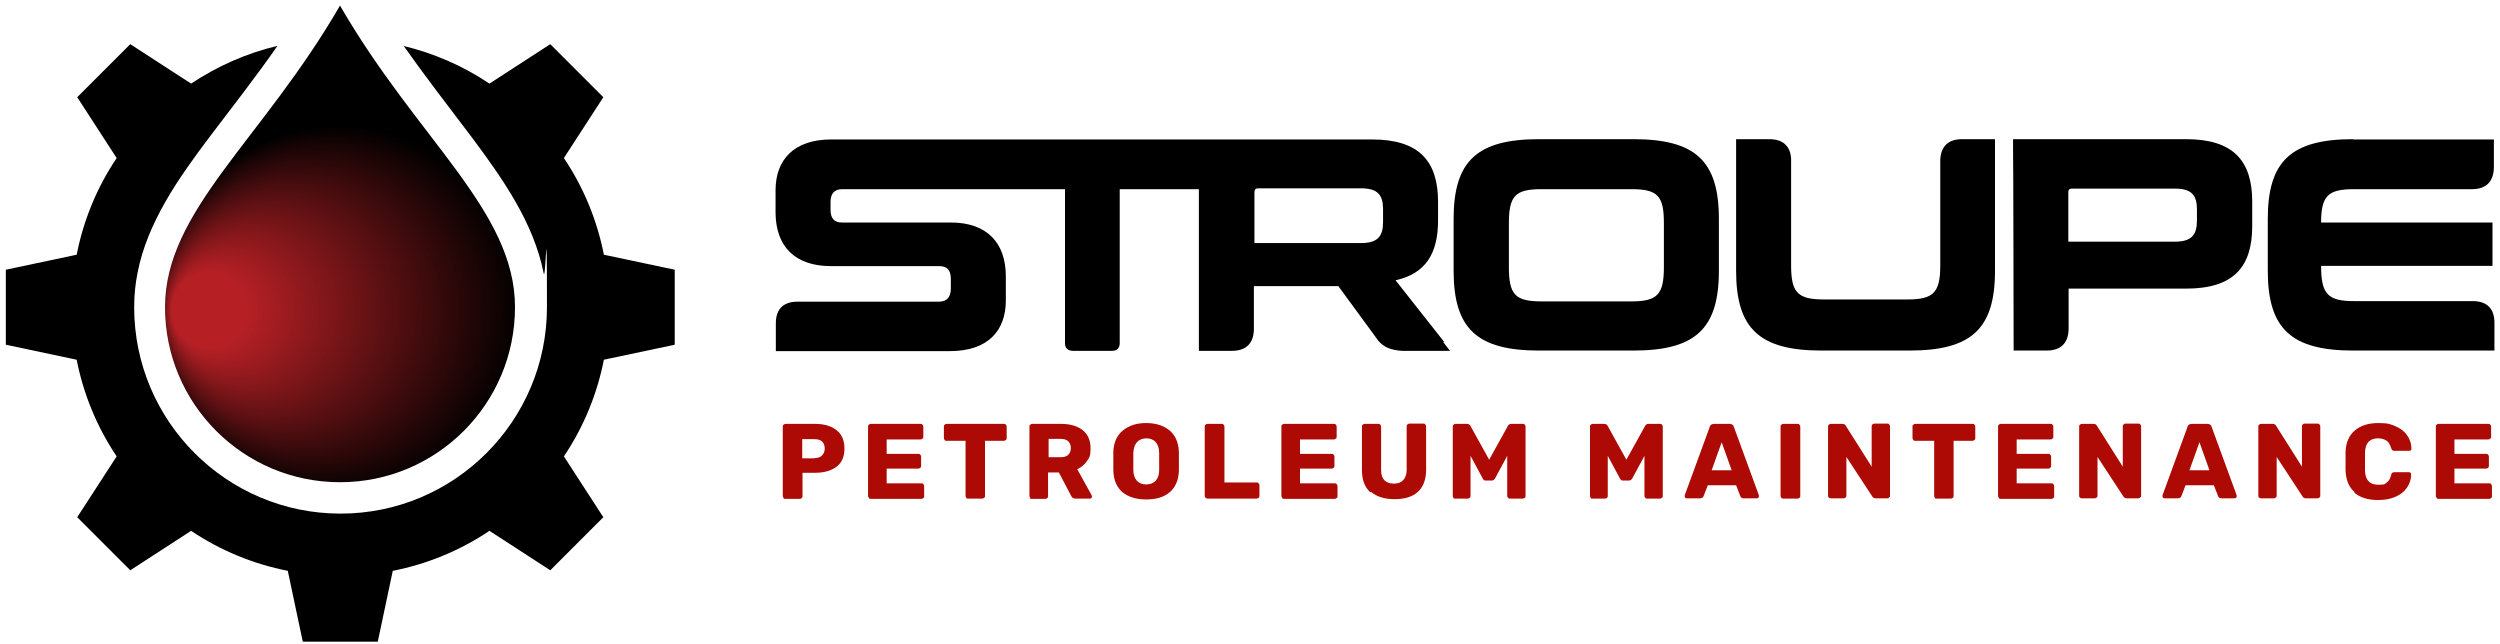 <?xml version="1.0" encoding="UTF-8"?>
<svg xmlns="http://www.w3.org/2000/svg" xmlns:xlink="http://www.w3.org/1999/xlink" version="1.1" viewBox="0 0 900 232">
  <defs>
    <style>
      .cls-1 {
        fill: url(#radial-gradient);
      }

      .cls-2 {
        fill-rule: evenodd;
      }

      .cls-3 {
        fill: #ad0905;
      }
    </style>
    <radialGradient id="radial-gradient" cx="121.9" cy="111.7" fx="63.4" fy="111.7" r="66.5" gradientUnits="userSpaceOnUse">
      <stop offset=".2" stop-color="#b62025"/>
      <stop offset="1" stop-color="#000"/>
    </radialGradient>
  </defs>
  <!-- Generator: Adobe Illustrator 28.7.1, SVG Export Plug-In . SVG Version: 1.2.0 Build 142)  -->
  <g>
    <g id="Layer_1">
      <g>
        <path class="cls-2" d="M145.1,16.5c10.9,2.6,21.4,7.1,31.1,13.6l21.9-14.2,19.1,19.1-14.2,21.9c7.2,10.7,12,22.6,14.4,34.8l25.5,5.4v27l-25.5,5.4c-2.4,12.2-7.2,24.1-14.4,34.8l14.2,21.9-19.1,19.1-21.9-14.2c-10.7,7.2-22.6,12-34.8,14.4l-5.4,25.5h-27l-5.4-25.5c-12.2-2.4-24.1-7.2-34.8-14.4l-21.9,14.2-19.1-19.1,14.2-21.9c-7.2-10.7-12-22.6-14.4-34.8l-25.5-5.4v-27l25.5-5.4c2.4-12.2,7.2-24.1,14.4-34.8l-14.2-21.9,19.1-19.1,21.9,14.2c9.6-6.4,20.2-11,31.1-13.6-7.8,11.2-16.2,21.9-24.6,33-11,14.6-22.3,30.6-25.8,48.8-.8,4-1.2,8.1-1.2,12.3,0,41,33.3,74.3,74.3,74.3s74.3-33.3,74.3-74.3-.4-8.2-1.2-12.3c-3.6-18.2-14.9-34.2-25.8-48.8-8.4-11.1-16.7-21.8-24.6-33h0Z"/>
        <path class="cls-1" d="M122.4,173.6c-34.8,0-63-28.2-63-63S94.5,50.3,122.4,2c27.9,48.3,63,73.8,63,108.6s-28.2,63-63,63h0Z"/>
      </g>
      <g>
        <path d="M519.9,123.1l-17.5-22.2c10.9-2.4,15.3-9.7,15.3-21.6v-6.6c0-14.7-6.8-22.5-23.8-22.5h0s-56.4,0-56.4,0h-1.6s-85.1,0-85.1,0h0s-51.5,0-51.5,0c-13.5,0-20.1,7.3-20.1,18.3v7.9c0,12.3,7,19.4,19.9,19.4h39c2.9,0,4.2,1.5,4.2,4.6v3.5c0,2.9-1.3,4.7-4.3,4.7h-50.9c-5.1,0-7.8,2.7-7.8,7.8v7.2s0,2.8,0,2.8h2.9s59.8,0,59.8,0c13.6,0,20.1-7.3,20.1-18.2v-8.7c0-12.3-7-19.4-19.8-19.4h-39.2c-2.8,0-4.1-1.5-4.1-4.6v-2.8c0-2.9,1.3-4.6,4.2-4.6h80.2v55.4c0,1.8,1,2.8,2.9,2.8h14c1.9,0,2.8-1,2.8-2.8v-55.4s28.5,0,28.5,0v55.4s0,2.8,0,2.8h10.9s1,0,1,0c5.1,0,7.8-2.7,7.9-7.7v-15.6h30.4l14.5,19.8c1.9,2.1,4.1,3.2,8.4,3.5h17.3l-2.4-3.1ZM497.9,80c0,5.1-2,7.5-7.9,7.5h-38.4v-18.3c0-1,.4-1.4,1.3-1.4h37.1c6,0,7.9,2.4,7.9,7.5v4.7Z"/>
        <path d="M554.1,50.1c-22.3,0-30.8,7.8-30.8,28.7v18.7c0,20.9,8.5,28.7,30.8,28.7h33.9c22.3,0,30.8-7.8,30.8-28.7v-18.7c0-20.9-8.5-28.7-30.8-28.7h-33.9ZM554.9,68.1h32.4c9.5,0,11.7,2.4,11.7,12.3v15.7c0,9.9-2.3,12.4-11.7,12.4h-32.4c-9.5,0-11.7-2.5-11.7-12.4v-15.7c0-9.9,2.3-12.3,11.7-12.3h0ZM554.9,68.1"/>
        <path d="M625,50.1v47.4c0,20.9,8.5,28.7,30.8,28.7h31.6c22.3,0,30.8-7.8,30.8-28.7v-47.4s-2.8,0-2.8,0h-9c-5,0-7.6,2.5-7.9,7.3v38.1c0,9.8-2.4,12.3-11.8,12.3h-30.1c-9.5,0-11.8-2.5-11.8-12.3v-38.2c-.2-4.7-2.9-7.2-7.9-7.2h-12ZM625,50.1"/>
        <path d="M724.7,50.1v3.3c.1,0,.2,70,.2,70v2.8s11.9,0,11.9,0c5.1,0,7.8-2.7,7.9-7.7v-14.6h42.3c17.1,0,23.8-7.8,23.8-22.5v-8.8c0-14.7-6.8-22.5-23.8-22.5h-62.2ZM745.9,67.9h37.1c6,0,7.9,2.4,7.9,7.5v4c0,5.2-2,7.6-7.9,7.6h-38.4v-17.8c0-.9.4-1.3,1.3-1.3h0ZM745.9,67.9"/>
        <path d="M847.2,50.1c-22.3,0-30.8,7.8-30.8,28.7v18.7c0,20.9,8.5,28.7,30.8,28.7h50.8v-2.8s0-7.2,0-7.2c0-5.1-2.7-7.8-7.8-7.8h-42.7c-9.5,0-11.9-2.5-11.9-12.7h61.7v-2.8s0-10,0-10v-2.8h-61.7c0-9.6,2.5-12,11.8-12h41.2s1.3,0,1.3,0c5.1,0,7.8-2.7,7.9-7.8v-10.1h-50.8ZM847.2,50.1"/>
      </g>
      <g>
        <path class="cls-3" d="M282.1,179.2c-.2-.2-.3-.4-.3-.7v-24.9c0-.3,0-.5.3-.7.2-.2.4-.3.7-.3h10.7c3.3,0,5.8.8,7.7,2.3,1.9,1.5,2.8,3.7,2.8,6.6s-.9,5-2.8,6.5c-1.9,1.4-4.4,2.2-7.7,2.2h-4.6v8.4c0,.3,0,.5-.3.7-.2.2-.4.3-.7.3h-5.2c-.3,0-.5,0-.7-.3ZM293.3,164.9c1.1,0,2-.3,2.6-.9.6-.6,1-1.4,1-2.5s-.3-1.9-.9-2.5-1.5-.9-2.7-.9h-4.5v6.9h4.5Z"/>
        <path class="cls-3" d="M312.8,179.2c-.2-.2-.3-.4-.3-.7v-24.9c0-.3,0-.5.3-.7.2-.2.4-.3.7-.3h17.9c.3,0,.5,0,.7.3.2.2.3.4.3.7v3.6c0,.3,0,.5-.3.7-.2.2-.4.3-.7.3h-12.2v5.2h11.4c.3,0,.5,0,.7.3.2.2.3.4.3.7v3.3c0,.3,0,.5-.3.7-.2.2-.4.3-.7.3h-11.4v5.3h12.5c.3,0,.5,0,.7.3.2.2.3.4.3.7v3.6c0,.3,0,.5-.3.7-.2.2-.4.3-.7.3h-18.2c-.3,0-.5,0-.7-.3Z"/>
        <path class="cls-3" d="M347.9,179.2c-.2-.2-.3-.4-.3-.7v-19.8h-6.8c-.3,0-.5,0-.7-.3s-.3-.4-.3-.7v-4.1c0-.3,0-.5.3-.7.2-.2.4-.3.7-.3h20.6c.3,0,.5,0,.7.3.2.2.3.4.3.7v4.1c0,.3,0,.5-.3.7s-.4.3-.7.3h-6.8v19.8c0,.3,0,.5-.3.7-.2.2-.4.3-.7.3h-5.1c-.3,0-.5,0-.7-.3Z"/>
        <path class="cls-3" d="M370.9,179.2c-.2-.2-.3-.4-.3-.7v-24.9c0-.3,0-.5.3-.7.2-.2.4-.3.7-.3h10.4c3.3,0,6,.8,7.8,2.3,1.9,1.5,2.8,3.7,2.8,6.5s-.4,3.3-1.3,4.6-2,2.2-3.5,2.9l5.2,9.4c0,.2.1.3.1.4,0,.2,0,.4-.2.6-.2.2-.4.2-.6.2h-5.1c-.7,0-1.3-.3-1.6-1l-4.4-8.4h-3.9v8.5c0,.3,0,.5-.3.7-.2.2-.4.3-.7.3h-4.9c-.3,0-.5,0-.7-.3ZM381.9,164.6c1.2,0,2.1-.3,2.7-.9.6-.6.9-1.4.9-2.4s-.3-1.8-.9-2.4c-.6-.6-1.5-.9-2.7-.9h-4.4v6.6h4.4Z"/>
        <path class="cls-3" d="M404.1,177.2c-2.1-1.8-3.2-4.4-3.3-7.8,0-.7,0-1.8,0-3.3s0-2.6,0-3.3c.1-3.4,1.2-6,3.4-7.8s4.9-2.7,8.4-2.7,6.3.9,8.5,2.7c2.1,1.8,3.2,4.4,3.3,7.8,0,1.5,0,2.6,0,3.3s0,1.8,0,3.3c-.1,3.4-1.2,6-3.3,7.8-2.1,1.8-4.9,2.6-8.5,2.6s-6.4-.9-8.5-2.6ZM416,173.1c.8-.8,1.3-2.1,1.3-3.9,0-1.5,0-2.5,0-3.1s0-1.7,0-3.1c0-1.7-.5-3-1.3-3.9s-2-1.3-3.3-1.3-2.5.4-3.3,1.3c-.8.8-1.3,2.1-1.4,3.9,0,.7,0,1.8,0,3.1s0,2.4,0,3.1c0,1.7.5,3,1.3,3.9.8.8,1.9,1.3,3.3,1.3s2.5-.4,3.4-1.3Z"/>
        <path class="cls-3" d="M434,179.2c-.2-.2-.3-.4-.3-.7v-24.9c0-.3,0-.5.3-.7.2-.2.4-.3.7-.3h5.1c.3,0,.5,0,.7.3.2.2.3.4.3.7v20.1h11.6c.3,0,.5,0,.7.3.2.2.3.4.3.7v3.8c0,.3,0,.5-.3.7-.2.2-.4.3-.7.3h-17.6c-.3,0-.5,0-.7-.3Z"/>
        <path class="cls-3" d="M461.6,179.2c-.2-.2-.3-.4-.3-.7v-24.9c0-.3,0-.5.3-.7.2-.2.4-.3.7-.3h17.9c.3,0,.5,0,.7.3.2.2.3.4.3.7v3.6c0,.3,0,.5-.3.7-.2.2-.4.3-.7.3h-12.2v5.2h11.4c.3,0,.5,0,.7.3.2.2.3.4.3.7v3.3c0,.3,0,.5-.3.7-.2.2-.4.3-.7.3h-11.4v5.3h12.5c.3,0,.5,0,.7.3.2.2.3.4.3.7v3.6c0,.3,0,.5-.3.7-.2.2-.4.3-.7.3h-18.2c-.3,0-.5,0-.7-.3Z"/>
        <path class="cls-3" d="M493.3,177.2c-2-1.8-3-4.4-3-8v-15.6c0-.3,0-.5.3-.7.2-.2.4-.3.7-.3h4.9c.3,0,.5,0,.7.3.2.2.3.4.3.7v15.6c0,1.7.4,2.9,1.2,3.7s1.9,1.2,3.4,1.2,2.6-.4,3.4-1.3,1.2-2.1,1.2-3.7v-15.6c0-.3,0-.5.3-.7.2-.2.4-.3.7-.3h5c.3,0,.5,0,.7.3s.3.4.3.7v15.6c0,3.5-1,6.2-3,8-2,1.8-4.8,2.6-8.4,2.6s-6.4-.9-8.4-2.6Z"/>
        <path class="cls-3" d="M523.3,179.2c-.2-.2-.3-.4-.3-.7v-24.9c0-.3,0-.5.3-.7.2-.2.4-.3.7-.3h4.1c.6,0,1.1.3,1.3.8l6.7,12.1,6.7-12.1c.3-.6.7-.8,1.3-.8h4.1c.3,0,.5,0,.7.3.2.2.3.4.3.7v24.9c0,.3,0,.5-.3.7-.2.2-.4.3-.7.3h-4.6c-.3,0-.5,0-.7-.3-.2-.2-.3-.4-.3-.7v-14.4l-4.3,8c-.3.6-.8.9-1.3.9h-2c-.3,0-.6,0-.8-.2-.2-.2-.4-.4-.5-.7l-4.3-8v14.4c0,.3,0,.5-.3.7-.2.2-.4.3-.7.3h-4.6c-.3,0-.5,0-.7-.3Z"/>
        <path class="cls-3" d="M572.7,179.2c-.2-.2-.3-.4-.3-.7v-24.9c0-.3,0-.5.3-.7.2-.2.4-.3.7-.3h4.1c.6,0,1.1.3,1.3.8l6.7,12.1,6.7-12.1c.3-.6.7-.8,1.3-.8h4.1c.3,0,.5,0,.7.3.2.2.3.4.3.7v24.9c0,.3,0,.5-.3.7-.2.2-.4.3-.7.3h-4.6c-.3,0-.5,0-.7-.3-.2-.2-.3-.4-.3-.7v-14.4l-4.3,8c-.3.6-.8.9-1.3.9h-2c-.3,0-.6,0-.8-.2-.2-.2-.4-.4-.5-.7l-4.3-8v14.4c0,.3,0,.5-.3.7-.2.2-.4.3-.7.3h-4.6c-.3,0-.5,0-.7-.3Z"/>
        <path class="cls-3" d="M606.7,179.2c-.2-.2-.2-.4-.2-.6s0-.3,0-.3l9-24.6c0-.3.2-.6.5-.8.3-.2.6-.3,1-.3h5.7c.4,0,.7.1,1,.3.3.2.4.5.5.8l9,24.6v.3c0,.2,0,.4-.2.6s-.4.2-.6.2h-4.7c-.6,0-1-.3-1.2-.8l-1.5-3.9h-10.2l-1.5,3.9c-.2.5-.6.8-1.3.8h-4.7c-.2,0-.4,0-.6-.2ZM623.4,169.3l-3.6-10.1-3.6,10.1h7.1Z"/>
        <path class="cls-3" d="M641.3,179.2c-.2-.2-.3-.4-.3-.7v-24.9c0-.3,0-.5.3-.7.2-.2.4-.3.7-.3h5.1c.3,0,.5,0,.7.3.2.2.3.4.3.7v24.9c0,.3,0,.5-.3.7-.2.2-.4.3-.7.3h-5.1c-.3,0-.5,0-.7-.3Z"/>
        <path class="cls-3" d="M658.4,179.2c-.2-.2-.3-.4-.3-.7v-24.9c0-.3,0-.5.3-.7.2-.2.4-.3.7-.3h4.1c.6,0,1.1.2,1.3.7l9.3,14.7v-14.5c0-.3,0-.5.3-.7.2-.2.4-.3.7-.3h4.6c.3,0,.5,0,.7.3.2.2.3.4.3.7v24.9c0,.3,0,.5-.3.7-.2.2-.4.3-.7.3h-4.1c-.6,0-1-.2-1.3-.7l-9.3-14.2v13.9c0,.3,0,.5-.3.7-.2.2-.4.3-.7.3h-4.6c-.3,0-.5,0-.7-.3Z"/>
        <path class="cls-3" d="M696.6,179.2c-.2-.2-.3-.4-.3-.7v-19.8h-6.8c-.3,0-.5,0-.7-.3s-.3-.4-.3-.7v-4.1c0-.3,0-.5.3-.7.2-.2.4-.3.7-.3h20.6c.3,0,.5,0,.7.3.2.2.3.4.3.7v4.1c0,.3,0,.5-.3.7s-.4.3-.7.3h-6.8v19.8c0,.3,0,.5-.3.7-.2.2-.4.3-.7.3h-5.1c-.3,0-.5,0-.7-.3Z"/>
        <path class="cls-3" d="M719.6,179.2c-.2-.2-.3-.4-.3-.7v-24.9c0-.3,0-.5.3-.7.2-.2.4-.3.7-.3h17.9c.3,0,.5,0,.7.3.2.2.3.4.3.7v3.6c0,.3,0,.5-.3.7-.2.2-.4.3-.7.3h-12.2v5.2h11.4c.3,0,.5,0,.7.3.2.2.3.4.3.7v3.3c0,.3,0,.5-.3.7-.2.2-.4.3-.7.3h-11.4v5.3h12.5c.3,0,.5,0,.7.3.2.2.3.4.3.7v3.6c0,.3,0,.5-.3.7-.2.2-.4.3-.7.3h-18.2c-.3,0-.5,0-.7-.3Z"/>
        <path class="cls-3" d="M748.8,179.2c-.2-.2-.3-.4-.3-.7v-24.9c0-.3,0-.5.3-.7.2-.2.4-.3.7-.3h4.1c.6,0,1.1.2,1.3.7l9.3,14.7v-14.5c0-.3,0-.5.3-.7.2-.2.4-.3.7-.3h4.6c.3,0,.5,0,.7.3.2.2.3.4.3.7v24.9c0,.3,0,.5-.3.7-.2.2-.4.3-.7.3h-4.1c-.6,0-1-.2-1.3-.7l-9.3-14.2v13.9c0,.3,0,.5-.3.7-.2.2-.4.3-.7.3h-4.6c-.3,0-.5,0-.7-.3Z"/>
        <path class="cls-3" d="M778.7,179.2c-.2-.2-.2-.4-.2-.6s0-.3,0-.3l9-24.6c0-.3.2-.6.5-.8.3-.2.6-.3,1-.3h5.7c.4,0,.7.1,1,.3.3.2.4.5.5.8l9,24.6v.3c0,.2,0,.4-.2.6s-.4.2-.6.2h-4.7c-.6,0-1-.3-1.2-.8l-1.5-3.9h-10.2l-1.5,3.9c-.2.5-.6.8-1.3.8h-4.7c-.2,0-.4,0-.6-.2ZM795.4,169.3l-3.6-10.1-3.6,10.1h7.1Z"/>
        <path class="cls-3" d="M813.3,179.2c-.2-.2-.3-.4-.3-.7v-24.9c0-.3,0-.5.3-.7.2-.2.4-.3.7-.3h4.1c.6,0,1.1.2,1.3.7l9.3,14.7v-14.5c0-.3,0-.5.3-.7.2-.2.4-.3.7-.3h4.6c.3,0,.5,0,.7.3.2.2.3.4.3.7v24.9c0,.3,0,.5-.3.7-.2.2-.4.3-.7.3h-4.1c-.6,0-1-.2-1.3-.7l-9.3-14.2v13.9c0,.3,0,.5-.3.7-.2.2-.4.3-.7.3h-4.6c-.3,0-.5,0-.7-.3Z"/>
        <path class="cls-3" d="M847.7,177.2c-2.1-1.8-3.1-4.3-3.3-7.7,0-.7,0-1.8,0-3.4s0-2.7,0-3.4c.1-3.3,1.2-5.9,3.3-7.7s4.9-2.7,8.5-2.7,4.3.4,6.1,1.1c1.8.8,3.2,1.8,4.2,3.2,1,1.4,1.6,3,1.6,4.9h0c0,.3,0,.5-.2.6-.2.1-.4.2-.6.2h-5.2c-.3,0-.6,0-.8-.2-.2-.1-.3-.4-.5-.8-.4-1.3-.9-2.2-1.7-2.7-.8-.5-1.8-.8-3-.8-3,0-4.6,1.7-4.7,5.1,0,.7,0,1.7,0,3.2s0,2.5,0,3.3c.1,3.4,1.7,5.1,4.7,5.1s2.3-.3,3.1-.8c.8-.5,1.3-1.4,1.6-2.7.1-.4.2-.6.4-.8.2-.1.4-.2.8-.2h5.2c.2,0,.4,0,.6.2.2.2.2.3.2.6,0,1.9-.6,3.5-1.6,4.9-1,1.4-2.4,2.5-4.2,3.2-1.8.8-3.8,1.1-6.1,1.1-3.7,0-6.5-.9-8.6-2.7Z"/>
        <path class="cls-3" d="M877.2,179.2c-.2-.2-.3-.4-.3-.7v-24.9c0-.3,0-.5.3-.7.2-.2.4-.3.7-.3h17.9c.3,0,.5,0,.7.3.2.2.3.4.3.7v3.6c0,.3,0,.5-.3.7-.2.2-.4.3-.7.3h-12.2v5.2h11.4c.3,0,.5,0,.7.3.2.2.3.4.3.7v3.3c0,.3,0,.5-.3.7-.2.2-.4.3-.7.3h-11.4v5.3h12.5c.3,0,.5,0,.7.3.2.2.3.4.3.7v3.6c0,.3,0,.5-.3.7-.2.2-.4.3-.7.3h-18.2c-.3,0-.5,0-.7-.3Z"/>
      </g>
    </g>
  </g>
</svg>